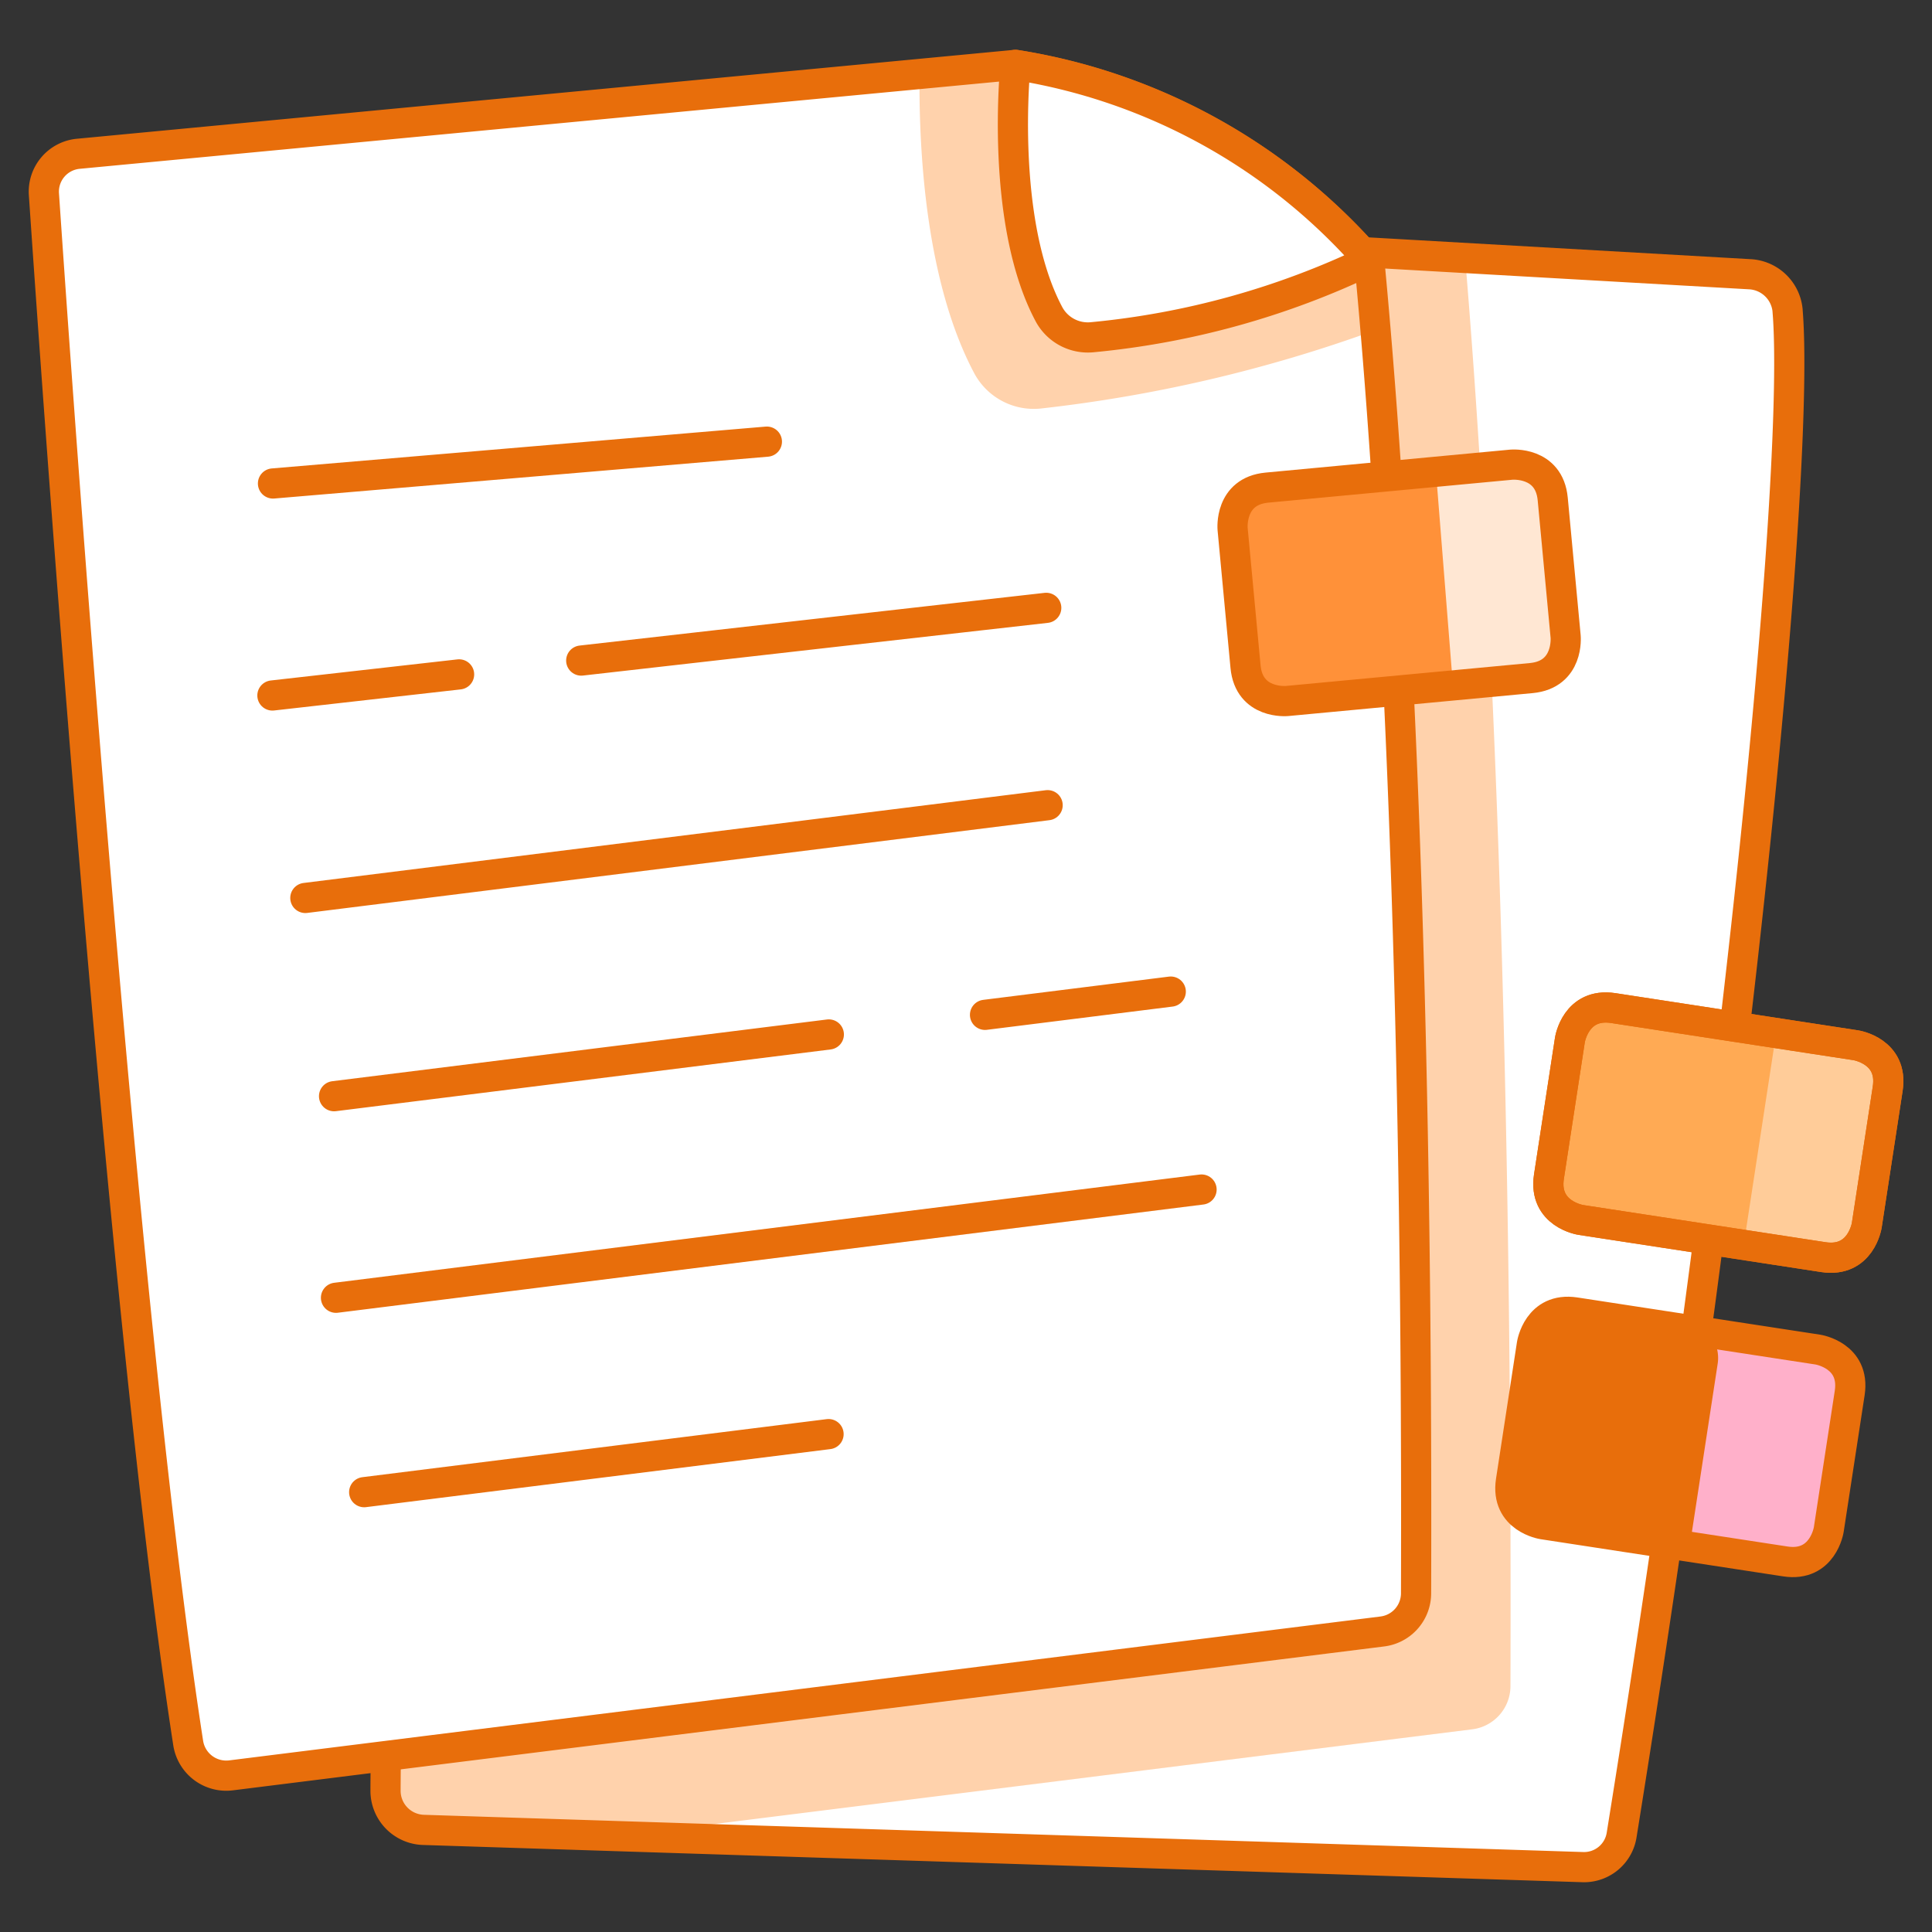 <svg xmlns="http://www.w3.org/2000/svg" viewBox="-0.5 -0.5 64 64" id="Bookmark-Tabs--Streamline-Kawaii-Emoji.svg" height="64" width="64"><rect x="-0.5" y="-0.5" width="64" height="64" fill="#333333" stroke="none"/><desc>Bookmark Tabs Streamline Emoji: https://streamlinehq.com</desc><defs></defs><path d="M58.716 9.781a1.326 1.326 0 0 0 -1.26 -1.197L16.884 6.268a1.26 1.26 0 0 0 -1.337 1.147c-0.577 6.483 -3.227 37.057 -3.276 51.418a1.297 1.297 0 0 0 1.247 1.284l38.42 1.234a1.26 1.26 0 0 0 1.281 -1.066c4.012 -24.92 5.916 -45.521 5.496 -50.503z" fill="#ffffff" stroke-width="1"></path><path d="M15.545 7.415c-0.577 6.483 -3.227 37.057 -3.276 51.418a1.297 1.297 0 0 0 1.246 1.284l6.445 0.207 28.316 -3.539a1.445 1.445 0 0 0 1.26 -1.435c0.071 -22.906 -0.735 -38.109 -1.501 -47.303L16.884 6.267a1.26 1.26 0 0 0 -1.339 1.148z" fill="#ffd2ac" stroke-width="1"></path><path d="M58.716 9.781a1.326 1.326 0 0 0 -1.26 -1.197L16.884 6.268a1.26 1.26 0 0 0 -1.337 1.147c-0.577 6.483 -3.227 37.057 -3.276 51.418a1.297 1.297 0 0 0 1.247 1.284l38.42 1.234a1.26 1.26 0 0 0 1.281 -1.066c4.012 -24.92 5.916 -45.521 5.496 -50.503z" fill="none" stroke-linecap="round" stroke-linejoin="round" stroke="#e86e0b" stroke-width="1"></path><path d="M33.138 1.649 2.097 4.594a1.26 1.26 0 0 0 -1.142 1.342c0.44 6.494 2.586 37.121 4.78 51.31a1.276 1.276 0 0 0 1.42 1.065l38.149 -4.768a1.275 1.275 0 0 0 1.105 -1.26c0.068 -22.442 -0.819 -36.473 -1.549 -44.153A19.603 19.603 0 0 0 33.138 1.649z" fill="#ffffff" stroke-width="1"></path><path d="m11.564 48.93 15.383 -1.923m-16.317 -4.517 1.008 -0.126 27.665 -3.459M32.13 33.118l6.153 -0.77m-27.717 3.465L26.956 33.768M9.615 29.246l24.589 -3.073M18.754 21.382l8.882 -1.008 6.522 -0.738M8.524 22.539l6.184 -0.699M8.543 15.516l16.361 -1.386" stroke="#e86e0b" fill="none" stroke-linecap="round" stroke-linejoin="round" stroke-width="1"></path><path d="M44.856 8.127a19.603 19.603 0 0 0 -11.718 -6.478l-3.178 0.301c-0.024 2.719 0.236 6.948 1.816 9.92a2.238 2.238 0 0 0 2.191 1.164 47.901 47.901 0 0 0 11.101 -2.599Q44.964 9.198 44.856 8.127z" fill="#ffd2ac" stroke-width="1"></path><path d="M33.138 1.649 2.097 4.594a1.26 1.26 0 0 0 -1.142 1.342c0.44 6.494 2.586 37.121 4.78 51.31a1.276 1.276 0 0 0 1.42 1.065l38.149 -4.768a1.275 1.275 0 0 0 1.105 -1.26c0.068 -22.442 -0.819 -36.473 -1.549 -44.153A19.603 19.603 0 0 0 33.138 1.649z" fill="none" stroke-linecap="round" stroke-linejoin="round" stroke="#e86e0b" stroke-width="1"></path><path d="M35.683 10.671A27.116 27.116 0 0 0 44.856 8.127a19.603 19.603 0 0 0 -11.718 -6.478s-0.537 5.166 1.109 8.258a1.463 1.463 0 0 0 1.436 0.764z" fill="#ffffff" stroke-width="1"></path><path d="M35.683 10.671A27.116 27.116 0 0 0 44.856 8.127a19.603 19.603 0 0 0 -11.718 -6.478s-0.537 5.166 1.109 8.258a1.463 1.463 0 0 0 1.436 0.764z" fill="none" stroke-linecap="round" stroke-linejoin="round" stroke="#e86e0b" stroke-width="1"></path><path d="m41.469 15.653 8.095 -0.76s1.254 -0.118 1.372 1.137l0.428 4.56s0.118 1.254 -1.137 1.372l-8.095 0.76s-1.254 0.118 -1.372 -1.137l-0.428 -4.56s-0.118 -1.254 1.137 -1.372" fill="#ff9139" stroke-width="1"></path><path d="m51.364 20.592 -0.427 -4.561a1.26 1.26 0 0 0 -1.372 -1.134l-2.497 0.234 0.563 7.079 2.597 -0.243a1.26 1.26 0 0 0 1.137 -1.375z" fill="#ffe7d3" stroke-width="1"></path><path d="m41.469 15.653 8.095 -0.76s1.254 -0.118 1.372 1.137l0.428 4.56s0.118 1.254 -1.137 1.372l-8.095 0.76s-1.254 0.118 -1.372 -1.137l-0.428 -4.56s-0.118 -1.254 1.137 -1.372" fill="none" stroke-linecap="round" stroke-linejoin="round" stroke="#e86e0b" stroke-width="1"></path><path d="m51.682 42.975 8.037 1.232s1.245 0.191 1.055 1.436l-0.694 4.527s-0.191 1.245 -1.436 1.055l-8.037 -1.232s-1.245 -0.191 -1.055 -1.436l0.694 -4.527s0.191 -1.245 1.436 -1.055" fill="#e86e0b" stroke-width="1"></path><path d="m59.724 44.207 -3.626 -0.557a1.26 1.26 0 0 1 0.302 1.027l-0.89 5.81a1.315 1.315 0 0 1 -0.064 0.252l3.202 0.491a1.26 1.26 0 0 0 1.436 -1.055l0.694 -4.527a1.26 1.26 0 0 0 -1.055 -1.441z" fill="#ffb0ca" stroke-width="1"></path><path d="m51.682 42.975 8.037 1.232s1.245 0.191 1.055 1.436l-0.694 4.527s-0.191 1.245 -1.436 1.055l-8.037 -1.232s-1.245 -0.191 -1.055 -1.436l0.694 -4.527s0.191 -1.245 1.436 -1.055" fill="none" stroke-linecap="round" stroke-linejoin="round" stroke="#e86e0b" stroke-width="1"></path><path d="m52.941 32.894 8.037 1.232s1.245 0.191 1.055 1.436l-0.694 4.527s-0.191 1.245 -1.436 1.055l-8.037 -1.232s-1.245 -0.191 -1.055 -1.436l0.694 -4.527s0.191 -1.245 1.436 -1.055" fill="#ffaa54" stroke-width="1"></path><path d="m60.984 34.127 -2.646 -0.404 -1.076 7.018 2.636 0.404a1.26 1.26 0 0 0 1.436 -1.055l0.694 -4.527a1.26 1.26 0 0 0 -1.045 -1.436z" fill="#ffcc99" stroke-width="1"></path><path d="m52.941 32.894 8.037 1.232s1.245 0.191 1.055 1.436l-0.694 4.527s-0.191 1.245 -1.436 1.055l-8.037 -1.232s-1.245 -0.191 -1.055 -1.436l0.694 -4.527s0.191 -1.245 1.436 -1.055" fill="none" stroke-linecap="round" stroke-linejoin="round" stroke="#e86e0b" stroke-width="1"></path><path d="m52.941 32.894 8.037 1.232s1.245 0.191 1.055 1.436l-0.694 4.527s-0.191 1.245 -1.436 1.055l-8.037 -1.232s-1.245 -0.191 -1.055 -1.436l0.694 -4.527s0.191 -1.245 1.436 -1.055" fill="none" stroke-linecap="round" stroke-linejoin="round" stroke="#e86e0b" stroke-width="1"></path></svg>